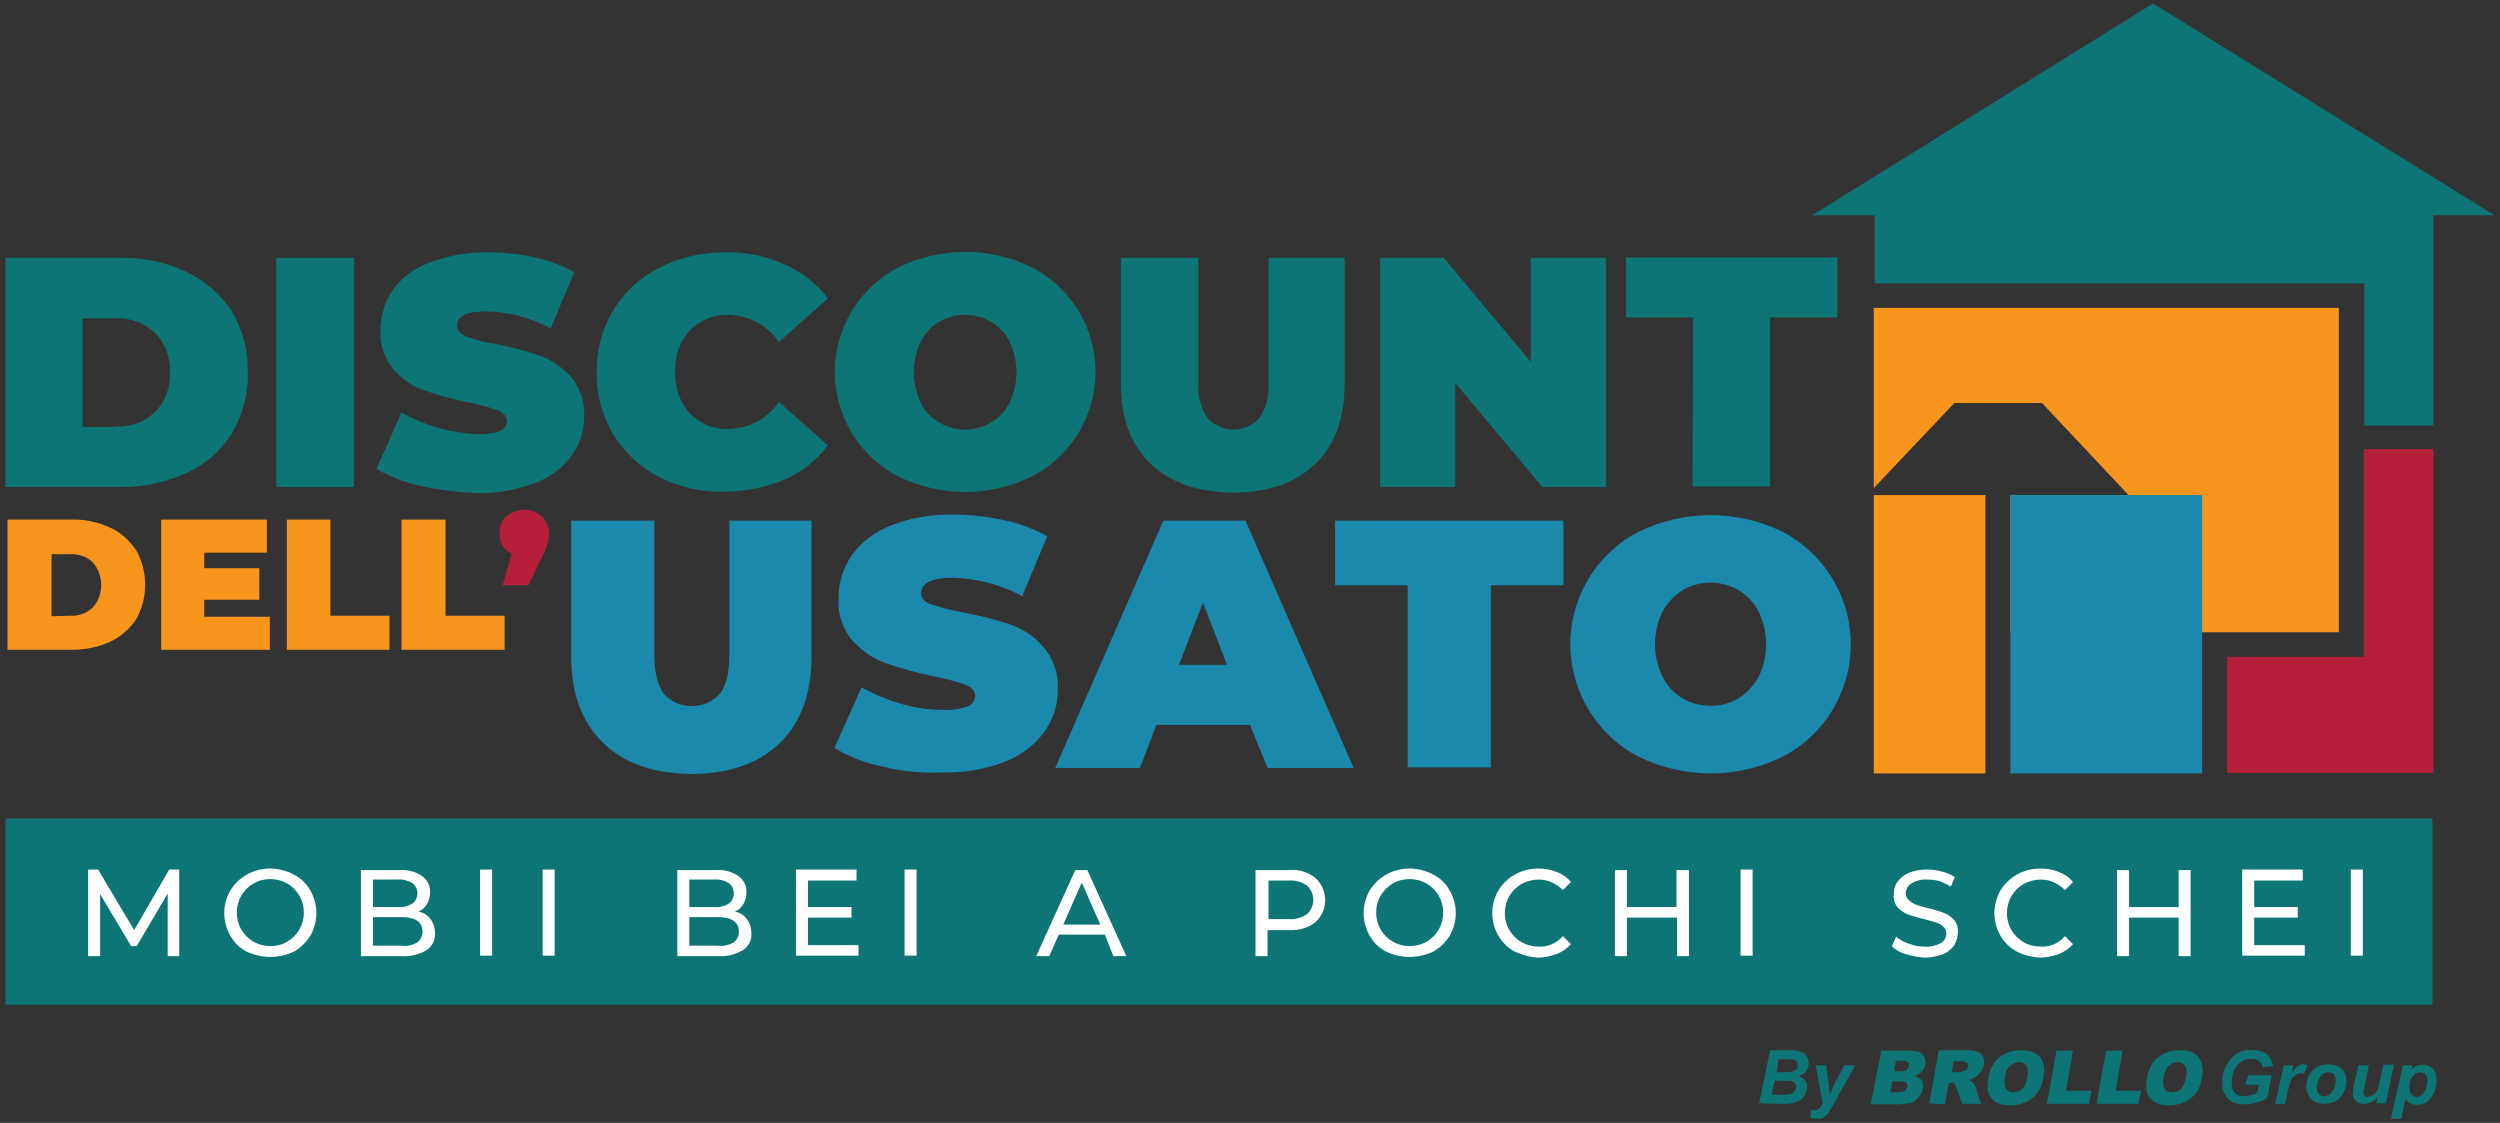 <?xml version="1.0" encoding="UTF-8"?>
<!-- Generator: Adobe Illustrator 27.2.0, SVG Export Plug-In . SVG Version: 6.00 Build 0)  -->
<svg xmlns="http://www.w3.org/2000/svg" xmlns:xlink="http://www.w3.org/1999/xlink" version="1.1" id="Livello_1" x="0px" y="0px" viewBox="0 0 499.4 224.3" style="enable-background:new 0 0 499.4 224.3;" xml:space="preserve">
<rect x="0" y="0" width="499.4" height="224.3" fill="#333333" stroke="none"/>
<style type="text/css">
	.st0{fill:#0E7576;}
	.st1{fill:#F7951D;}
	.st2{fill:#B51F39;}
	.st3{fill:#1B89AC;}
	.st4{fill:#FFFFFF;}
</style>
<g>
	<g id="Raggruppa_2116" transform="translate(0 0)">
		<g>
			<g id="Raggruppa_2115" transform="translate(0 0)">
				<path id="Tracciato_1281" class="st0" d="M1.1,51.5h22.6c4.7-0.1,9.3,0.8,13.5,2.8c3.7,1.7,6.9,4.5,9.1,7.9      c2.2,3.7,3.3,7.9,3.2,12.2c0.1,4.3-1,8.5-3.2,12.2c-2.2,3.5-5.4,6.3-9.1,7.9c-4.2,1.9-8.9,2.9-13.5,2.8H1.1V51.5z M23,85.2      c2.9,0.2,5.8-0.9,7.9-2.8c2.1-2.1,3.2-5,3-8c0.2-3-0.9-5.9-3-8c-2.2-1.9-5-3-7.9-2.8h-6.5v21.7H23z"></path>
				<rect id="Rettangolo_40" x="55.2" y="51.5" class="st0" width="15.5" height="45.8"></rect>
				<path id="Tracciato_1282" class="st0" d="M84.1,97.1c-3.1-0.7-6.1-1.8-8.9-3.4l5-11.3c2.3,1.3,4.8,2.3,7.3,3.1      c2.6,0.7,5.2,1.1,7.8,1.2c1.6,0.1,3.1-0.1,4.6-0.6c0.8-0.3,1.3-1,1.4-1.9c0-0.9-0.6-1.7-1.8-2.2c-1.9-0.7-3.9-1.2-5.9-1.6      c-3-0.6-5.9-1.4-8.8-2.4c-2.4-0.8-4.5-2.3-6.2-4.2c-1.8-2.2-2.8-5-2.6-7.9c0-2.8,0.8-5.5,2.4-7.9c1.8-2.5,4.3-4.4,7.3-5.5      c3.7-1.4,7.7-2.2,11.7-2.1c3.1,0,6.2,0.3,9.3,1c2.8,0.6,5.5,1.6,8,3L110,65.6c-3.9-2.1-8.3-3.3-12.8-3.4c-4,0-5.9,0.9-5.9,2.9      c0,0.9,0.6,1.6,1.8,2.1c1.9,0.7,3.8,1.2,5.8,1.5c3,0.6,5.9,1.3,8.8,2.3c2.4,0.8,4.5,2.3,6.3,4.2c1.9,2.2,2.8,5,2.7,7.9      c0,2.8-0.8,5.5-2.4,7.8c-1.8,2.5-4.3,4.4-7.2,5.5c-3.7,1.4-7.7,2.2-11.7,2.1C91.4,98.3,87.7,97.9,84.1,97.1"></path>
				<path id="Tracciato_1283" class="st0" d="M131.7,95.3c-3.8-1.9-6.9-4.9-9.2-8.5c-2.2-3.8-3.4-8-3.3-12.4      c-0.1-4.4,1.1-8.7,3.3-12.4c2.2-3.7,5.4-6.6,9.2-8.5c4-2.1,8.5-3.1,13.1-3.1c4.1-0.1,8.2,0.7,11.9,2.4c3.4,1.5,6.4,3.8,8.7,6.8      l-9.8,8.7c-2.3-3.3-6-5.3-10-5.4c-2.9-0.1-5.8,1-7.8,3.1c-2.1,2.3-3.1,5.3-2.9,8.3c-0.2,3.1,0.9,6,2.9,8.3      c2.1,2.1,4.9,3.2,7.8,3.1c4-0.1,7.7-2.1,10-5.4l9.8,8.7c-2.3,2.9-5.2,5.3-8.7,6.8c-3.8,1.6-7.8,2.4-11.9,2.4      C140.2,98.4,135.7,97.3,131.7,95.3"></path>
				<path id="Tracciato_1284" class="st0" d="M179.5,95.2c-11.5-5.9-16.1-20.1-10.1-31.7c2.2-4.3,5.8-7.9,10.1-10.1      c8.4-4.1,18.2-4.1,26.6,0c11.5,5.9,16.1,20.1,10.1,31.7c-2.2,4.3-5.8,7.9-10.1,10.1C197.7,99.3,187.9,99.3,179.5,95.2 M198,84.4      c1.6-0.9,2.8-2.3,3.7-4c1.8-3.8,1.8-8.3,0-12.1c-0.8-1.7-2.1-3.1-3.7-4c-3.2-1.9-7.2-1.9-10.4,0c-1.6,0.9-2.8,2.3-3.7,4      c-1.8,3.8-1.8,8.3,0,12.1c0.8,1.7,2.1,3.1,3.7,4C190.8,86.3,194.8,86.3,198,84.4"></path>
				<path id="Tracciato_1285" class="st0" d="M229.8,92.6c-3.9-3.8-5.9-9.1-5.9-16V51.5h15.5v24.7c-0.2,2.6,0.4,5.2,1.8,7.3      c2.6,2.9,7.1,3.1,10,0.4c0.2-0.2,0.3-0.3,0.4-0.4c1.4-2.2,2-4.8,1.8-7.3V51.5h15.2v25.2c0,6.9-1.9,12.2-5.9,16      s-9.4,5.7-16.4,5.7C239.2,98.3,233.7,96.4,229.8,92.6"></path>
				<path id="Tracciato_1286" class="st0" d="M320.8,51.5v45.8h-12.7l-17.4-20.8v20.8h-15V51.5h12.7l17.4,20.8V51.5H320.8z"></path>
				<path id="Tracciato_1287" class="st0" d="M338.2,63.4h-13.4v-12H367v12h-13.4v33.8h-15.5L338.2,63.4L338.2,63.4z"></path>
				<path id="Tracciato_1288" class="st1" d="M1.5,103.8h12.8c2.7-0.1,5.3,0.5,7.7,1.6c2.1,0.9,3.9,2.6,5.2,4.5      c2.4,4.3,2.4,9.5,0,13.8c-1.3,2-3.1,3.5-5.2,4.5c-2.4,1.1-5,1.6-7.7,1.6H1.5V103.8z M14,123c1.7,0.1,3.3-0.5,4.5-1.6      c2.3-2.6,2.3-6.5,0-9.1c-1.2-1.1-2.8-1.7-4.5-1.6h-3.7v12.4L14,123z"></path>
				<path id="Tracciato_1289" class="st1" d="M53.9,123.2v6.6H32.2v-26h21.1v6.6H40.8v3.1h11v6.3h-11v3.4L53.9,123.2z"></path>
				<path id="Tracciato_1290" class="st1" d="M57.3,103.8H66v19.2h11.8v6.8H57.3V103.8z"></path>
				<path id="Tracciato_1291" class="st1" d="M80.2,103.8H89v19.2h11.8v6.8H80.2V103.8z"></path>
				<path id="Tracciato_1292" class="st2" d="M108.3,103.2c0.9,0.9,1.4,2.2,1.4,3.4c0,0.7-0.1,1.3-0.3,1.9c-0.3,1-0.7,2-1.2,2.9      l-2.6,5.5h-5.2l1.8-6.3c-0.7-0.3-1.4-0.9-1.8-1.6c-0.4-0.8-0.7-1.6-0.6-2.5c-0.1-1.3,0.4-2.6,1.4-3.4      C103.3,101.4,106.3,101.4,108.3,103.2"></path>
				<path id="Tracciato_1293" class="st3" d="M120.4,148.3c-4.2-4.1-6.3-9.8-6.3-17.2V104h16.6v26.7c0,3.6,0.7,6.3,1.9,7.9      c2.8,3.1,7.7,3.3,10.8,0.4c0.2-0.2,0.3-0.3,0.4-0.4c1.3-1.7,1.9-4.3,1.9-7.9V104h16.4v27.2c0,7.4-2.1,13.1-6.3,17.2      s-10.1,6.2-17.7,6.2C130.5,154.5,124.6,152.5,120.4,148.3"></path>
				<path id="Tracciato_1294" class="st3" d="M176.2,153.1c-3.4-0.7-6.6-1.9-9.5-3.7l5.4-12.1c2.5,1.4,5.2,2.5,7.9,3.3      c2.7,0.8,5.5,1.2,8.4,1.2c1.7,0.1,3.3-0.1,4.9-0.7c0.9-0.3,1.4-1.1,1.5-2c0-1.1-0.7-1.8-1.9-2.3c-2.1-0.7-4.2-1.3-6.4-1.7      c-3.2-0.7-6.4-1.5-9.5-2.6c-2.6-0.9-4.8-2.5-6.7-4.5c-2-2.4-3-5.4-2.8-8.5c0-3,0.9-6,2.6-8.5c1.9-2.7,4.7-4.8,7.8-6      c4-1.6,8.3-2.3,12.6-2.2c3.4,0,6.7,0.4,10,1.1c3,0.6,5.9,1.7,8.7,3.2l-5,12c-4.2-2.3-8.9-3.5-13.8-3.7c-4.3,0-6.4,1.1-6.4,3.1      c0,1,0.6,1.7,1.9,2.2c2.1,0.7,4.2,1.2,6.3,1.6c3.2,0.6,6.4,1.4,9.5,2.4c2.6,0.9,4.9,2.4,6.7,4.5c2,2.3,3.1,5.4,2.9,8.5      c0.1,3-0.9,5.9-2.6,8.4c-2,2.7-4.7,4.8-7.8,6c-4,1.6-8.3,2.3-12.6,2.2C184.1,154.5,180.1,154.1,176.2,153.1"></path>
				<path id="Tracciato_1295" class="st3" d="M249.7,144.8H231l-3.3,8.6h-16.9l21.6-49.4h16.4l21.6,49.4h-17.2L249.7,144.8z       M245.1,132.8l-4.8-12.4l-4.8,12.4H245.1z"></path>
				<path id="Tracciato_1296" class="st3" d="M281.2,116.9h-14.5V104h45.6v12.9h-14.5v36.4h-16.6V116.9z"></path>
				<path id="Tracciato_1297" class="st3" d="M327.4,151.2c-12.4-6.4-17.3-21.7-10.9-34.1c2.4-4.7,6.2-8.5,10.9-10.9      c9-4.4,19.6-4.4,28.6,0c12.4,6.4,17.3,21.7,10.9,34.1c-2.4,4.7-6.2,8.5-10.9,10.9C347.1,155.6,336.5,155.6,327.4,151.2       M347.3,139.5c1.7-1.1,3.1-2.6,4-4.3c2-4.1,2-8.9,0-13c-0.9-1.8-2.3-3.3-4-4.3c-3.4-2-7.8-2-11.2,0c-1.7,1.1-3.1,2.6-4,4.3      c-2,4.1-2,8.9,0,13c0.9,1.8,2.3,3.3,4,4.3C339.6,141.5,343.9,141.5,347.3,139.5"></path>
				<path id="Tracciato_1298" class="st1" d="M374.3,61.5v36l16.1-17h17.5l17.3,18.4h-23.6v27.4h65.6V61.5H374.3z"></path>
				<path id="Tracciato_1299" class="st2" d="M472.2,131.2h-27.3v23.2h41.2V89.7h-13.9V131.2z"></path>
				<rect id="Rettangolo_41" x="401.6" y="98.9" class="st3" width="38.3" height="55.6"></rect>
				<rect id="Rettangolo_42" x="374.3" y="98.9" class="st1" width="22.3" height="55.6"></rect>
				<path id="Tracciato_1300" class="st0" d="M486.1,43h12.2L430.1,0.7L362,43h12.5v13.6h97.8V85h13.8V43.5H486L486.1,43z"></path>
				<rect id="Rettangolo_43" x="1.1" y="163.5" class="st0" width="484.8" height="37.2"></rect>
				<path id="Tracciato_1301" class="st4" d="M33.5,191v-12.5l-6.2,10.5h-1.1L20,178.6V191h-2.4v-17.3h2l7.2,12.1l7-12.1h2V191H33.5      z"></path>
				<path id="Tracciato_1302" class="st4" d="M49.3,190.1c-1.4-0.7-2.5-1.8-3.3-3.2c-1.6-2.8-1.6-6.2,0-9c0.8-1.3,1.9-2.4,3.3-3.2      c2.9-1.6,6.4-1.6,9.4,0c1.4,0.7,2.5,1.8,3.3,3.2c1.6,2.8,1.6,6.2,0,9c-0.8,1.3-1.9,2.4-3.3,3.2      C55.8,191.5,52.2,191.5,49.3,190.1 M57.4,188.1c1-0.6,1.8-1.4,2.4-2.4c1.2-2.1,1.2-4.7,0-6.8c-0.6-1-1.4-1.8-2.4-2.4      c-1.1-0.6-2.2-0.9-3.4-0.9c-1.2,0-2.4,0.3-3.4,0.9c-1,0.6-1.8,1.4-2.4,2.4c-1.2,2.1-1.2,4.7,0,6.8c0.6,1,1.4,1.8,2.4,2.4      c1.1,0.6,2.2,0.9,3.4,0.9C55.2,189,56.4,188.7,57.4,188.1"></path>
				<path id="Tracciato_1303" class="st4" d="M86,183.6c0.6,0.8,0.9,1.8,0.9,2.8c0.1,1.4-0.6,2.7-1.7,3.4c-1.5,0.9-3.2,1.3-4.9,1.2      h-8.2v-17.2h7.7c1.6-0.1,3.2,0.3,4.5,1.2c1.1,0.8,1.7,2,1.6,3.3c0,0.8-0.2,1.6-0.6,2.3c-0.4,0.7-1,1.2-1.7,1.5      C84.6,182.3,85.4,182.8,86,183.6 M74.5,175.7v5.5h5c1,0.1,2.1-0.2,2.9-0.7c1.1-0.8,1.3-2.5,0.5-3.6c-0.2-0.2-0.3-0.3-0.5-0.5      c-0.9-0.5-1.9-0.8-2.9-0.7L74.5,175.7z M83.3,188.3c0.7-0.5,1.1-1.3,1.1-2.2c0-1.9-1.4-2.9-4.2-2.9h-5.7v5.7h5.7      C81.3,189.1,82.4,188.8,83.3,188.3"></path>
				<rect id="Rettangolo_44" x="95.9" y="173.7" class="st4" width="2.4" height="17.2"></rect>
				<rect id="Rettangolo_45" x="108.4" y="173.7" class="st4" width="2.4" height="17.2"></rect>
				<path id="Tracciato_1305" class="st4" d="M149.2,183.6c0.6,0.8,0.9,1.8,0.9,2.8c0.1,1.4-0.6,2.7-1.7,3.4      c-1.5,0.9-3.2,1.3-4.9,1.2h-8.2v-17.2h7.7c1.6-0.1,3.2,0.3,4.5,1.2c1.1,0.8,1.7,2,1.6,3.3c0,0.8-0.2,1.6-0.6,2.3      c-0.4,0.7-1,1.2-1.7,1.5C147.8,182.3,148.6,182.8,149.2,183.6 M137.7,175.7v5.5h5c1,0.1,2.1-0.2,2.9-0.7      c1.1-0.8,1.3-2.5,0.5-3.6c-0.2-0.2-0.3-0.3-0.5-0.5c-0.9-0.5-1.9-0.8-2.9-0.7L137.7,175.7z M146.5,188.3      c0.7-0.5,1.1-1.3,1.1-2.2c0-1.9-1.4-2.9-4.2-2.9h-5.7v5.7h5.7C144.4,189.1,145.5,188.8,146.5,188.3"></path>
				<path id="Tracciato_1306" class="st4" d="M171.5,188.8v2.1H159v-17.2h12.1v2.2h-9.7v5.3h8.7v2.1h-8.7v5.5L171.5,188.8      L171.5,188.8z"></path>
				<rect id="Rettangolo_46" x="180.7" y="173.7" class="st4" width="2.4" height="17.2"></rect>
				<path id="Tracciato_1307" class="st4" d="M220.7,186.7h-9.2l-1.9,4.3h-2.6l7.8-17.2h2.4l7.8,17.2h-2.6L220.7,186.7z       M219.8,184.7l-3.7-8.4l-3.7,8.4H219.8z"></path>
				<path id="Tracciato_1308" class="st4" d="M262.8,175.4c2.4,2.3,2.6,6,0.3,8.5c-0.1,0.1-0.2,0.2-0.3,0.3      c-1.5,1.2-3.4,1.7-5.3,1.6h-4.3v5.2h-2.4v-17.2h6.7C259.4,173.6,261.3,174.2,262.8,175.4 M261.1,182.6c1.6-1.5,1.7-4,0.1-5.6      c-0.1-0.1-0.1-0.1-0.1-0.1c-1.1-0.7-2.3-1.1-3.5-1h-4.2v7.7h4.2C258.8,183.7,260,183.3,261.1,182.6"></path>
				<path id="Tracciato_1309" class="st4" d="M276.9,190.1c-1.4-0.7-2.5-1.8-3.3-3.2c-1.6-2.8-1.6-6.2,0-9c0.8-1.3,1.9-2.4,3.3-3.2      c2.9-1.6,6.4-1.6,9.4,0c1.4,0.7,2.5,1.8,3.3,3.2c1.6,2.8,1.6,6.2,0,9c-0.8,1.3-1.9,2.4-3.3,3.2      C283.3,191.5,279.8,191.5,276.9,190.1 M285,188.1c1-0.6,1.8-1.4,2.4-2.4c1.2-2.1,1.2-4.7,0-6.8c-0.6-1-1.4-1.8-2.4-2.4      c-1.1-0.6-2.2-0.9-3.4-0.9c-1.2,0-2.4,0.3-3.4,0.9c-1,0.6-1.8,1.4-2.4,2.4c-1.2,2.1-1.2,4.7,0,6.8c0.6,1,1.4,1.8,2.4,2.4      c1.1,0.6,2.2,0.9,3.4,0.9C282.7,189,284,188.7,285,188.1"></path>
				<path id="Tracciato_1310" class="st4" d="M302.6,190.1c-1.3-0.7-2.5-1.8-3.3-3.2c-1.6-2.8-1.6-6.2,0-9c0.8-1.3,1.9-2.4,3.3-3.2      c1.4-0.8,3.1-1.2,4.7-1.2c1.3,0,2.5,0.2,3.7,0.7c1.1,0.4,2.1,1.1,2.8,2l-1.6,1.6c-1.3-1.3-3-2.1-4.8-2.1c-1.2,0-2.4,0.3-3.5,0.9      c-1,0.6-1.8,1.4-2.4,2.4c-1.2,2.1-1.2,4.7,0,6.8c0.6,1,1.4,1.8,2.4,2.4c1.1,0.6,2.3,0.9,3.5,0.9c1.8,0.1,3.6-0.7,4.8-2.1      l1.6,1.6c-0.8,0.9-1.8,1.6-2.9,2c-1.2,0.4-2.4,0.7-3.7,0.7C305.7,191.2,304.1,190.8,302.6,190.1"></path>
				<path id="Tracciato_1311" class="st4" d="M337.4,173.7V191h-2.4v-7.7H325v7.7h-2.4v-17.2h2.4v7.4h9.9v-7.4H337.4z"></path>
				<rect id="Rettangolo_47" x="347.7" y="173.7" class="st4" width="2.4" height="17.2"></rect>
				<path id="Tracciato_1312" class="st4" d="M380.7,190.6c-1.1-0.3-2-0.8-2.8-1.6l0.9-1.9c0.7,0.7,1.6,1.1,2.5,1.4      c1,0.4,2.1,0.6,3.2,0.6c1.1,0.1,2.2-0.2,3.2-0.7c0.7-0.4,1.1-1.2,1.1-1.9c0-0.6-0.2-1.1-0.6-1.4c-0.4-0.4-0.9-0.7-1.4-0.8      c-0.6-0.2-1.4-0.4-2.4-0.7c-1.1-0.2-2.1-0.6-3.2-0.9c-0.8-0.3-1.5-0.8-2.1-1.4c-0.6-0.7-0.9-1.7-0.8-2.6c0-0.9,0.2-1.8,0.7-2.5      c0.6-0.8,1.3-1.4,2.2-1.8c1.2-0.5,2.4-0.7,3.7-0.7c1,0,2,0.1,3,0.4c0.9,0.2,1.8,0.6,2.6,1.1l-0.8,1.9c-0.7-0.4-1.5-0.8-2.3-1.1      c-0.8-0.2-1.6-0.3-2.4-0.3c-1.1-0.1-2.2,0.2-3.2,0.8c-0.7,0.4-1.1,1.2-1.1,1.9c0,0.6,0.2,1.1,0.6,1.4c0.4,0.4,0.9,0.7,1.4,0.9      c0.8,0.3,1.6,0.5,2.4,0.7c1.1,0.2,2.1,0.6,3.1,0.9c0.8,0.3,1.5,0.8,2.1,1.4c0.6,0.7,0.9,1.7,0.8,2.6c0,0.9-0.3,1.7-0.7,2.5      c-0.6,0.8-1.3,1.4-2.2,1.8c-1.2,0.4-2.4,0.7-3.7,0.7C383.2,191.2,381.9,191,380.7,190.6"></path>
				<path id="Tracciato_1313" class="st4" d="M402.9,190.1c-1.3-0.7-2.5-1.8-3.3-3.2c-1.6-2.8-1.6-6.2,0-9c0.8-1.3,1.9-2.4,3.3-3.2      c1.4-0.8,3.1-1.2,4.7-1.2c1.3,0,2.5,0.2,3.7,0.7c1.1,0.4,2.1,1.1,2.8,2l-1.6,1.6c-1.3-1.3-3-2.1-4.8-2.1c-1.2,0-2.4,0.3-3.5,0.9      c-1,0.6-1.8,1.4-2.4,2.4c-1.2,2.1-1.2,4.7,0,6.8c0.6,1,1.4,1.8,2.4,2.4s2.3,0.9,3.5,0.9c1.8,0.1,3.6-0.7,4.8-2.1l1.6,1.6      c-0.8,0.9-1.8,1.6-2.9,2c-1.2,0.4-2.4,0.7-3.7,0.7C405.9,191.2,404.3,190.8,402.9,190.1"></path>
				<path id="Tracciato_1314" class="st4" d="M437.6,173.7V191h-2.4v-7.7h-9.9v7.7h-2.4v-17.2h2.4v7.4h9.9v-7.4H437.6z"></path>
				<path id="Tracciato_1315" class="st4" d="M460.4,188.8v2.1h-12.5v-17.2h12.1v2.2h-9.7v5.3h8.7v2.1h-8.7v5.5L460.4,188.8      L460.4,188.8z"></path>
				<rect id="Rettangolo_48" x="469.6" y="173.7" class="st4" width="2.4" height="17.2"></rect>
			</g>
		</g>
	</g>
</g>
<g>
	<path class="st0" d="M351.4,220.4l2.2-10.6h3.6c0.8,0,1.3,0,1.7,0.1c0.5,0.1,0.9,0.2,1.3,0.4c0.4,0.2,0.6,0.5,0.8,0.9   c0.2,0.4,0.3,0.8,0.3,1.2c0,0.6-0.2,1.1-0.5,1.6c-0.3,0.4-0.8,0.8-1.5,1c0.6,0.2,0.9,0.4,1.3,0.8c0.3,0.4,0.4,0.8,0.4,1.3   c0,0.6-0.2,1.2-0.6,1.8c-0.4,0.6-0.8,1-1.5,1.2c-0.6,0.3-1.5,0.4-2.6,0.4L351.4,220.4L351.4,220.4z M353.9,218.7h2.1   c0.9,0,1.5-0.1,1.8-0.2c0.3-0.1,0.6-0.3,0.7-0.6c0.2-0.3,0.3-0.6,0.3-0.8c0-0.3-0.1-0.7-0.4-0.9c-0.3-0.2-0.7-0.3-1.3-0.3h-2.6   L353.9,218.7z M354.9,214.2h1.7c0.7,0,1.3-0.1,1.6-0.2c0.3-0.1,0.6-0.3,0.7-0.5c0.2-0.2,0.2-0.5,0.2-0.8c0-0.3-0.1-0.5-0.2-0.7   s-0.4-0.3-0.7-0.3c-0.2-0.1-0.6-0.1-1.2-0.1h-1.7L354.9,214.2z"></path>
	<path class="st0" d="M362.7,212.8h2.1l0.5,3.8c0.1,1,0.2,1.7,0.2,2.1c0.3-0.8,0.7-1.6,1.1-2.5l1.8-3.4h2.2l-4.7,8.4   c-0.4,0.7-0.7,1.2-0.9,1.4c-0.2,0.3-0.5,0.5-0.8,0.7c-0.3,0.2-0.7,0.2-1.1,0.2c-0.4,0-0.9-0.1-1.5-0.2l0.2-1.6   c0.3,0.1,0.5,0.1,0.7,0.1c0.6,0,1.2-0.5,1.6-1.4L362.7,212.8z"></path>
	<path class="st0" d="M375.8,209.9h6.1c1,0,1.8,0.3,2.2,0.8s0.6,1.1,0.5,1.9c-0.1,0.6-0.4,1.2-0.9,1.6c-0.3,0.3-0.7,0.6-1.3,0.7   c0.7,0.2,1.2,0.5,1.5,0.9c0.3,0.4,0.3,1,0.2,1.7c-0.1,0.6-0.3,1.1-0.7,1.5c-0.3,0.4-0.7,0.8-1.2,1.1c-0.3,0.2-0.7,0.3-1.3,0.3   c-0.8,0.1-1.3,0.2-1.5,0.2h-5.7L375.8,209.9z M378.4,214h1.4c0.5,0,0.9-0.1,1.1-0.3c0.2-0.2,0.4-0.4,0.4-0.8c0.1-0.3,0-0.6-0.2-0.7   c-0.2-0.2-0.5-0.3-1-0.3h-1.4L378.4,214z M377.6,218.2h1.7c0.6,0,1-0.1,1.2-0.3c0.2-0.2,0.4-0.4,0.5-0.8c0.1-0.3,0-0.6-0.2-0.8   c-0.2-0.2-0.6-0.3-1.2-0.3H378L377.6,218.2z"></path>
	<path class="st0" d="M385.4,220.4l1.9-10.6h5.4c1,0,1.8,0.1,2.3,0.3c0.5,0.2,0.9,0.5,1.1,0.9c0.2,0.4,0.3,1.1,0.2,1.7   c-0.1,0.6-0.3,1.1-0.7,1.5c-0.3,0.4-0.7,0.8-1.2,1.1c-0.3,0.2-0.7,0.3-1.2,0.4c0.4,0.1,0.6,0.3,0.8,0.4c0.1,0.1,0.2,0.3,0.4,0.6   c0.2,0.3,0.3,0.5,0.3,0.7l1,3.1h-3.7l-1.2-3.2c-0.2-0.4-0.3-0.7-0.4-0.8c-0.2-0.2-0.4-0.2-0.8-0.2h-0.3l-0.8,4.3L385.4,220.4   L385.4,220.4z M389.9,214.2h1.4c0.2,0,0.4-0.1,0.9-0.2c0.2-0.1,0.4-0.2,0.6-0.3c0.2-0.2,0.3-0.4,0.3-0.6c0.1-0.3,0-0.6-0.2-0.8   c-0.2-0.2-0.6-0.3-1.2-0.3h-1.5L389.9,214.2z"></path>
	<path class="st0" d="M397.2,215.2c0.3-1.7,1.1-3.1,2.2-4c1.2-0.9,2.6-1.4,4.3-1.4c1.8,0,3.1,0.5,3.8,1.4c0.8,0.9,1,2.3,0.7,4   c-0.2,1.2-0.6,2.3-1.2,3.1c-0.6,0.8-1.3,1.4-2.2,1.8c-0.9,0.4-1.9,0.7-3.1,0.7c-1.2,0-2.2-0.2-2.9-0.6c-0.7-0.4-1.2-1-1.6-1.8   C397,217.4,397,216.4,397.2,215.2z M400.5,215.2c-0.2,1.1-0.1,1.8,0.2,2.3c0.3,0.4,0.8,0.7,1.5,0.7c0.7,0,1.3-0.2,1.8-0.7   c0.4-0.4,0.8-1.3,1-2.4c0.2-1,0.1-1.7-0.2-2.2s-0.8-0.7-1.5-0.7s-1.2,0.2-1.7,0.7C401,213.3,400.6,214.1,400.5,215.2z"></path>
	<path class="st0" d="M410.8,209.9h3.3l-1.4,8h5.1l-0.5,2.6h-8.4L410.8,209.9z"></path>
	<path class="st0" d="M420.7,209.9h3.3l-1.4,8h5.1l-0.5,2.6h-8.4L420.7,209.9z"></path>
	<path class="st0" d="M428.9,215.2c0.3-1.7,1.1-3.1,2.2-4c1.2-0.9,2.6-1.4,4.3-1.4c1.8,0,3.1,0.5,3.8,1.4s1,2.3,0.7,4   c-0.2,1.2-0.6,2.3-1.2,3.1c-0.6,0.8-1.3,1.4-2.2,1.8c-0.9,0.4-1.9,0.7-3.1,0.7c-1.2,0-2.2-0.2-2.9-0.6c-0.7-0.4-1.2-1-1.6-1.8   C428.7,217.4,428.7,216.4,428.9,215.2z M432.2,215.2c-0.2,1.1-0.1,1.8,0.2,2.3s0.8,0.7,1.5,0.7c0.7,0,1.3-0.2,1.8-0.7   c0.4-0.4,0.8-1.3,1-2.4c0.2-1,0.1-1.7-0.2-2.2c-0.3-0.4-0.8-0.7-1.5-0.7s-1.2,0.2-1.7,0.7C432.7,213.3,432.4,214.1,432.2,215.2z"></path>
	<path class="st0" d="M449.1,214.8h4.7l-0.9,4.5c-0.6,0.4-1.2,0.7-2.1,0.9c-0.8,0.3-1.6,0.4-2.5,0.4c-1.3,0-2.3-0.3-3-0.9   c-0.9-0.8-1.4-2-1.4-3.5c0-1.1,0.2-2,0.6-2.9c0.5-1.1,1.2-2,2.1-2.7c0.9-0.6,1.9-0.9,3.2-0.9c1.2,0,2.2,0.3,2.9,0.8   c0.7,0.6,1.2,1.4,1.4,2.5l-2.1,0.2c-0.2-0.6-0.4-1.1-0.9-1.3c-0.4-0.3-0.9-0.4-1.5-0.4c-0.7,0-1.3,0.2-1.9,0.6   c-0.6,0.4-1.1,0.9-1.4,1.7c-0.3,0.8-0.5,1.6-0.5,2.5s0.2,1.6,0.6,2c0.4,0.4,1,0.7,1.8,0.7c0.4,0,0.9-0.1,1.4-0.2   c0.5-0.1,0.9-0.3,1.3-0.5l0.3-1.6h-2.7L449.1,214.8z"></path>
	<path class="st0" d="M456.2,212.8h1.9l-0.3,1.5c0.7-1.1,1.5-1.7,2.3-1.7c0.3,0,0.6,0.1,0.9,0.2l-0.8,1.7c-0.2-0.1-0.4-0.1-0.6-0.1   c-0.3,0-0.7,0.1-1.1,0.4c-0.4,0.3-0.7,0.6-0.9,1.1c-0.2,0.4-0.4,1.2-0.6,2.2l-0.5,2.4h-2L456.2,212.8z"></path>
	<path class="st0" d="M460.7,217.3c0-1.4,0.4-2.6,1.2-3.4c0.8-0.8,1.8-1.3,3.2-1.3c1.1,0,2,0.3,2.7,0.9c0.6,0.6,0.9,1.4,0.9,2.5   c0,1.2-0.4,2.3-1.2,3.2c-0.8,0.9-1.8,1.3-3.2,1.3c-0.7,0-1.4-0.2-1.9-0.4c-0.6-0.3-1-0.7-1.2-1.2   C461,218.4,460.7,217.9,460.7,217.3z M466.6,215.8c0-0.5-0.2-0.9-0.4-1.2c-0.3-0.3-0.7-0.4-1.1-0.4s-0.8,0.1-1.2,0.4   c-0.3,0.3-0.6,0.7-0.8,1.2c-0.2,0.5-0.3,1-0.3,1.4c0,0.6,0.2,1,0.4,1.3s0.7,0.5,1.1,0.5c0.6,0,1.1-0.2,1.4-0.7   C466.3,217.6,466.6,216.8,466.6,215.8z"></path>
	<path class="st0" d="M471.1,212.8h2.1l-0.9,4.5c-0.1,0.6-0.2,0.9-0.2,1c0,0.2,0.1,0.4,0.2,0.6c0.2,0.2,0.4,0.2,0.6,0.2   c0.2,0,0.4-0.1,0.6-0.1c0.2-0.1,0.4-0.2,0.6-0.3s0.3-0.3,0.5-0.5c0.2-0.2,0.3-0.4,0.4-0.7c0.1-0.2,0.2-0.6,0.3-1.1l0.8-3.7h2.1   l-1.6,7.7h-1.9l0.2-1.1c-0.8,0.8-1.8,1.2-2.8,1.2c-0.6,0-1.1-0.2-1.5-0.6c-0.4-0.4-0.6-0.8-0.6-1.4c0-0.3,0.1-0.8,0.2-1.6   L471.1,212.8z"></path>
	<path class="st0" d="M480,212.8h1.9l-0.2,0.8c0.4-0.3,0.8-0.6,1.2-0.7c0.4-0.2,0.8-0.2,1.2-0.2c0.8,0,1.4,0.3,1.9,0.8   s0.7,1.4,0.7,2.5c0,1.4-0.4,2.6-1.3,3.5c-0.7,0.8-1.6,1.2-2.6,1.2c-1,0-1.8-0.4-2.3-1.2l-0.8,4h-2.1L480,212.8z M481.3,217.2   c0,0.6,0.2,1.1,0.4,1.4c0.3,0.3,0.6,0.5,1.1,0.5c0.3,0,0.7-0.1,1-0.4c0.3-0.2,0.6-0.7,0.8-1.2s0.3-1.1,0.3-1.6c0-0.6-0.1-1-0.4-1.3   s-0.6-0.4-1.1-0.4c-0.4,0-0.8,0.2-1.1,0.4c-0.3,0.3-0.6,0.7-0.8,1.2C481.4,216.3,481.3,216.8,481.3,217.2z"></path>
</g>
</svg>

